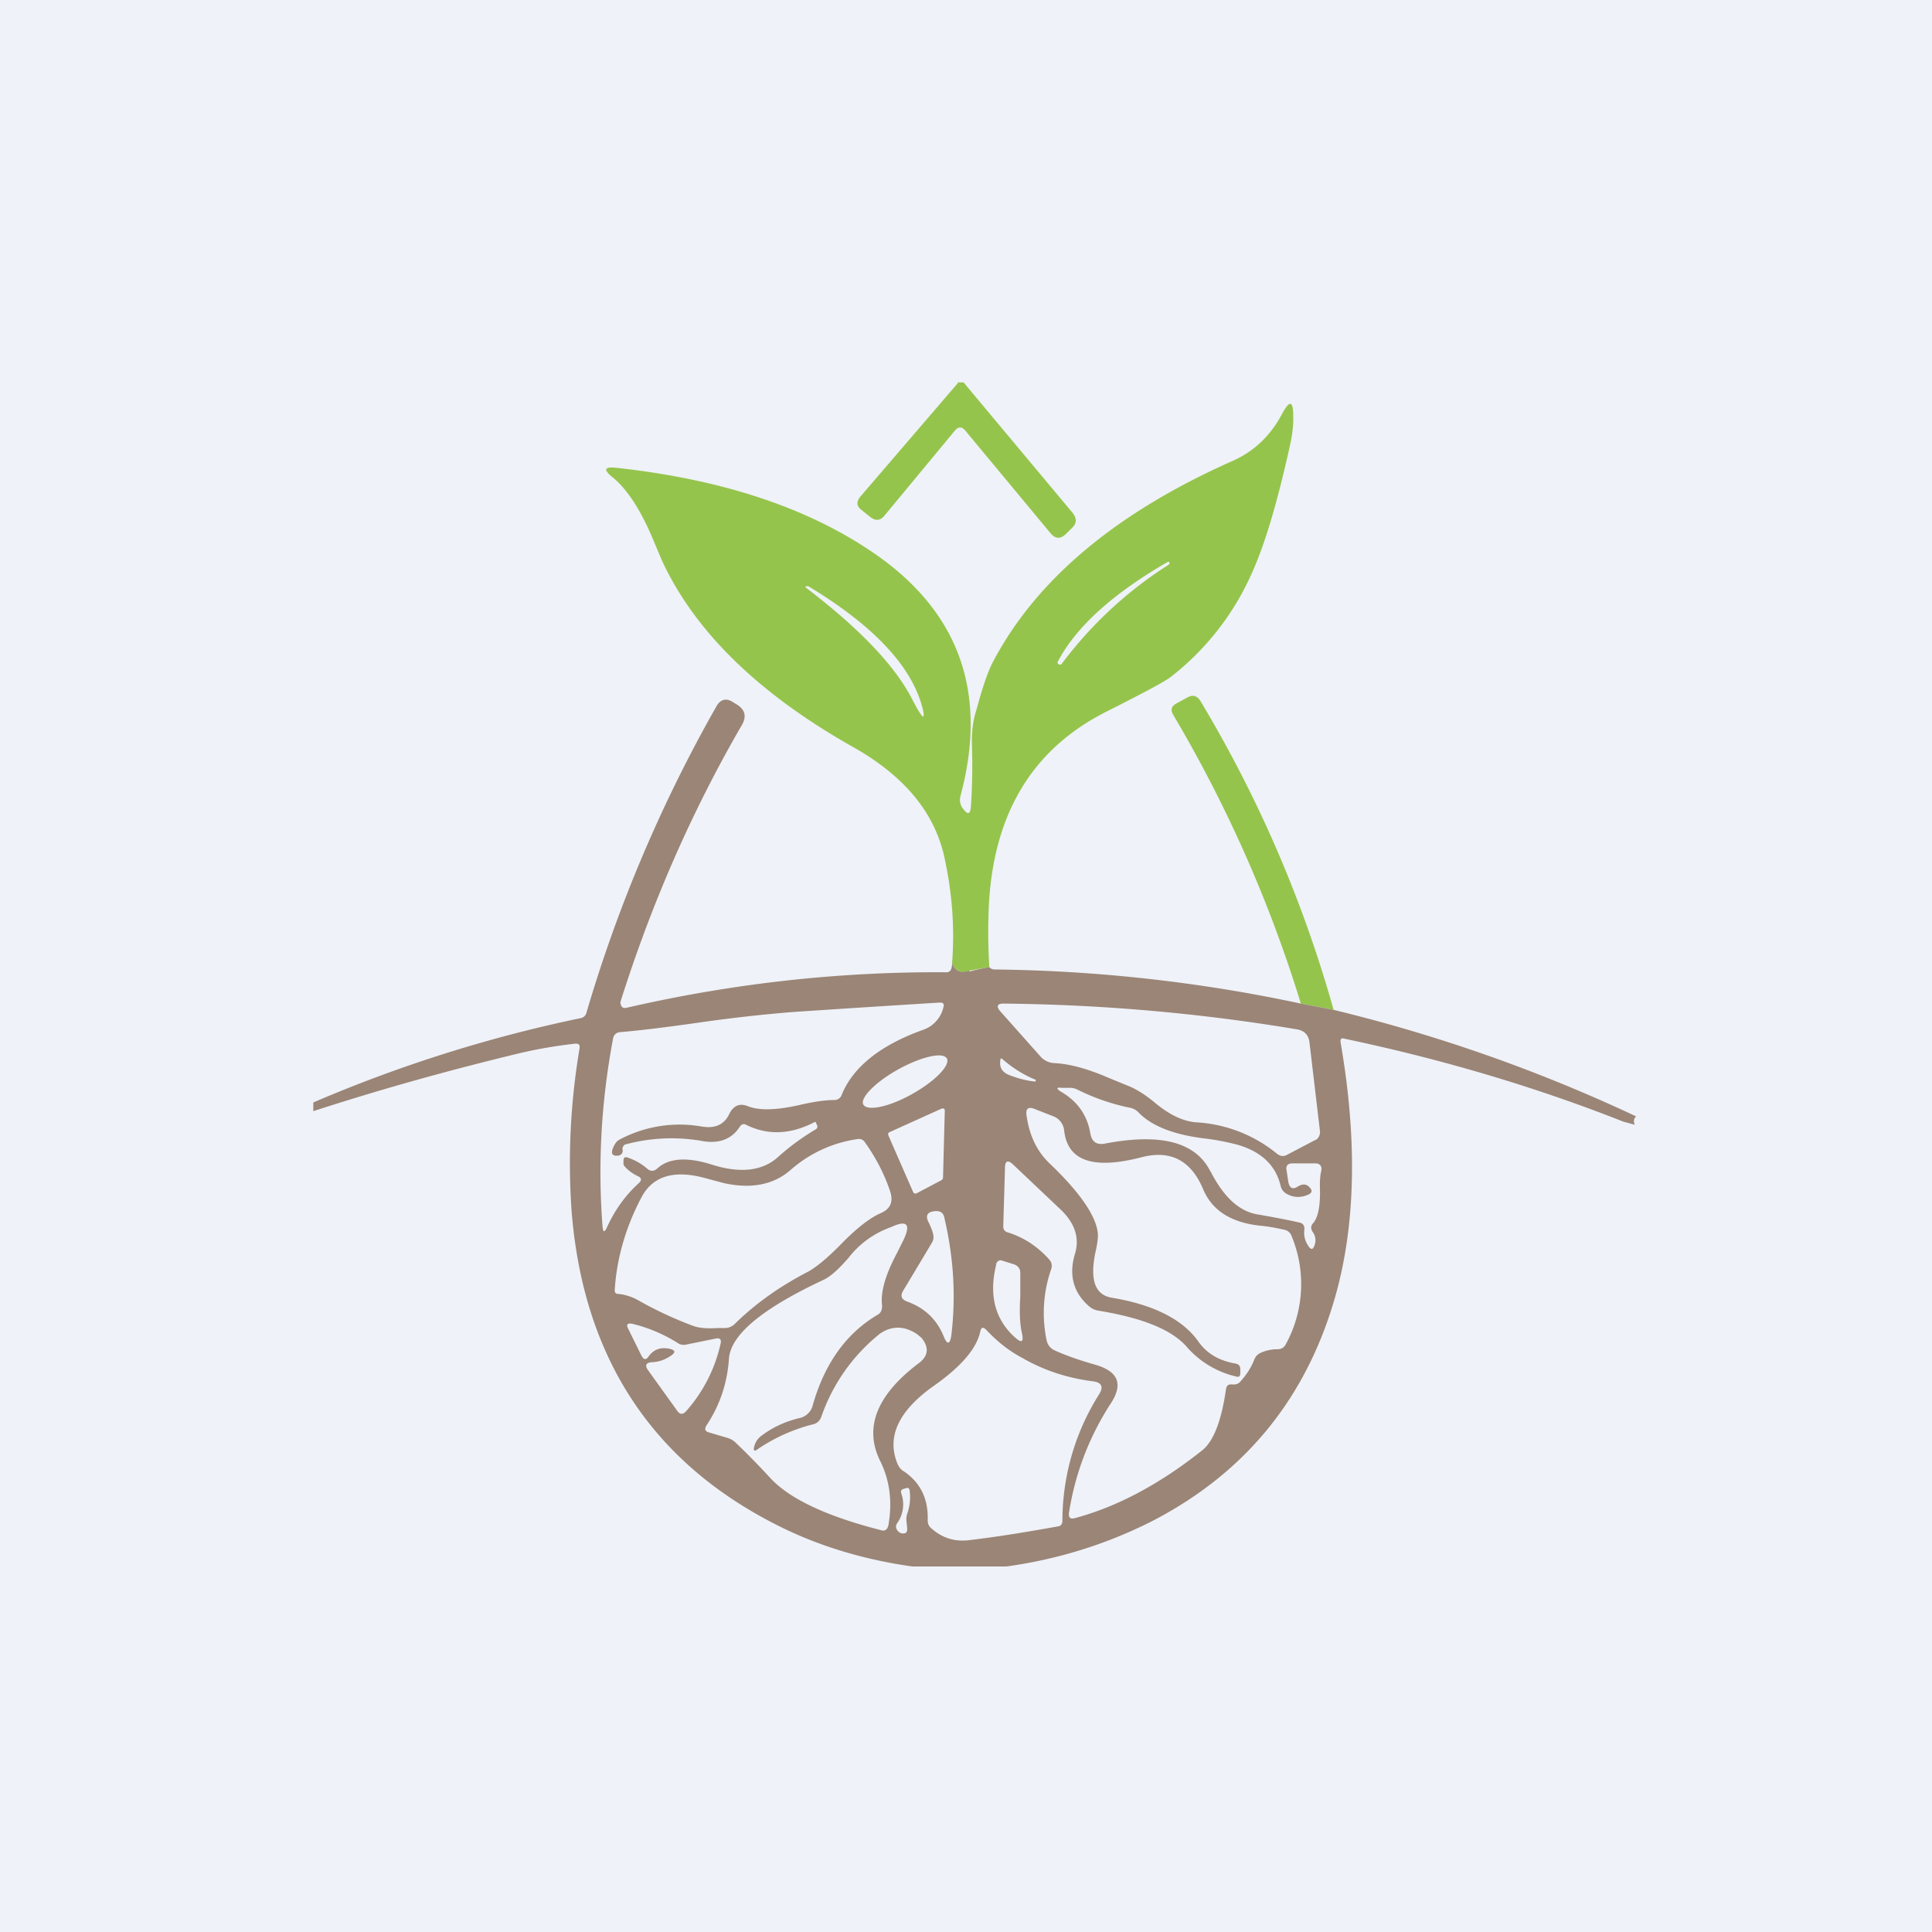 <?xml version="1.0" encoding="UTF-8"?>
<!-- generated by Finnhub -->
<svg viewBox="0 0 55.5 55.5" xmlns="http://www.w3.org/2000/svg">
<path d="M 0,0 H 55.5 V 55.5 H 0 Z" fill="rgb(239, 242, 248)"/>
<path d="M 27.51,10.985 H 27.68 L 30.81,14.73 C 30.94,14.89 30.94,15.04 30.78,15.18 L 30.61,15.35 C 30.46,15.49 30.31,15.48 30.18,15.32 L 27.73,12.37 C 27.63,12.25 27.53,12.25 27.43,12.37 L 25.41,14.81 C 25.29,14.96 25.16,14.97 25.01,14.86 L 24.76,14.66 C 24.6,14.55 24.59,14.41 24.72,14.26 L 27.52,11 Z" fill="rgb(149, 196, 76)"/>
<path d="M 27.84,27.885 L 28.42,27.78 A 16.3,16.3 0 0,1 28.4,26.16 C 28.5,23.44 29.62,21.53 31.79,20.44 C 32.86,19.9 33.48,19.57 33.64,19.44 A 7.73,7.73 0 0,0 35.99,16.4 C 36.37,15.54 36.73,14.3 37.09,12.64 C 37.13,12.41 37.16,12.18 37.15,11.95 C 37.15,11.51 37.05,11.49 36.84,11.87 C 36.5,12.52 36.02,12.97 35.41,13.24 C 32.05,14.73 29.74,16.67 28.5,19.06 C 28.4,19.26 28.28,19.59 28.15,20.03 L 28.05,20.39 C 27.95,20.69 27.91,21.03 27.92,21.39 C 27.94,21.99 27.93,22.59 27.89,23.19 C 27.87,23.39 27.8,23.41 27.68,23.25 A 0.41,0.41 0 0,1 27.59,22.87 C 28.39,19.9 27.56,17.57 25.09,15.88 C 23.19,14.58 20.73,13.77 17.72,13.44 C 17.35,13.4 17.32,13.49 17.61,13.72 C 18.01,14.05 18.41,14.65 18.77,15.52 L 19.01,16.09 C 19.96,18.15 21.81,19.95 24.56,21.49 C 25.99,22.31 26.85,23.35 27.13,24.63 C 27.35,25.63 27.43,26.65 27.35,27.67 C 27.45,27.89 27.61,27.97 27.85,27.91 Z M 33.56,16.23 A 11.57,11.57 0 0,0 30.5,19.07 C 30.47,19.1 30.44,19.1 30.41,19.08 C 30.38,19.06 30.37,19.03 30.39,19 C 30.92,18 31.97,17.05 33.55,16.14 H 33.58 C 33.61,16.18 33.6,16.2 33.56,16.23 Z M 26.25,20.18 C 25.78,19.2 24.75,18.1 23.15,16.88 C 23.13,16.86 23.14,16.85 23.16,16.84 H 23.22 C 25.14,18 26.24,19.19 26.52,20.42 C 26.56,20.62 26.52,20.63 26.42,20.47 C 26.35,20.37 26.3,20.27 26.25,20.17 Z M 38.31,29.01 L 37.37,28.83 A 38.4,38.4 0 0,0 33.7,20.53 C 33.62,20.39 33.65,20.29 33.79,20.21 L 34.12,20.03 C 34.27,19.95 34.39,19.99 34.48,20.13 A 36.22,36.22 0 0,1 38.31,29.01 Z" fill="rgb(149, 196, 76)"/>
<path d="M 27.84,27.885 C 27.61,27.97 27.45,27.9 27.35,27.67 C 27.35,27.85 27.29,27.94 27.18,27.93 C 24.1,27.91 21.04,28.25 18,28.95 C 17.91,28.97 17.86,28.95 17.83,28.85 A 0.13,0.13 0 0,1 17.83,28.76 C 18.73,25.91 19.9,23.26 21.31,20.83 C 21.45,20.59 21.41,20.39 21.17,20.24 L 21.07,20.18 C 20.87,20.04 20.69,20.08 20.57,20.31 A 41.5,41.5 0 0,0 16.85,29.08 A 0.21,0.21 0 0,1 16.67,29.25 C 14.03,29.8 11.47,30.61 9,31.67 V 31.92 C 11,31.27 12.99,30.72 14.99,30.24 C 15.47,30.13 15.99,30.04 16.53,29.98 C 16.63,29.98 16.66,30.01 16.65,30.11 A 19.75,19.75 0 0,0 16.42,34.79 C 16.76,39.05 18.78,42.08 22.48,43.89 C 23.61,44.44 24.86,44.81 26.21,45 H 28.91 C 30.42,44.79 31.81,44.35 33.11,43.69 C 35.81,42.29 37.57,40.11 38.39,37.13 C 38.94,35.11 38.99,32.71 38.51,29.94 C 38.5,29.84 38.53,29.81 38.63,29.84 C 41.48,30.44 44.15,31.24 46.63,32.22 L 46.96,32.31 C 46.92,32.21 46.93,32.14 47,32.07 A 45.67,45.67 0 0,0 38.31,29.01 L 37.37,28.83 A 44.37,44.37 0 0,0 28.59,27.85 C 28.51,27.85 28.46,27.83 28.42,27.78 C 28.22,27.82 28.02,27.86 27.85,27.91 Z M 17.88,33.03 C 17.88,32.96 17.9,32.92 17.95,32.88 A 5.07,5.07 0 0,1 20.13,32.77 C 20.63,32.87 21.01,32.74 21.25,32.37 C 21.3,32.29 21.37,32.27 21.45,32.32 C 22.07,32.62 22.72,32.59 23.41,32.23 H 23.43 L 23.46,32.3 C 23.5,32.37 23.48,32.42 23.42,32.45 C 23.02,32.69 22.67,32.95 22.37,33.22 C 21.92,33.64 21.27,33.72 20.43,33.45 C 19.73,33.23 19.21,33.27 18.89,33.56 C 18.79,33.65 18.69,33.66 18.59,33.57 A 1.65,1.65 0 0,0 18.02,33.25 C 17.95,33.23 17.92,33.25 17.91,33.33 V 33.41 C 17.91,33.44 17.91,33.46 17.93,33.49 C 18.04,33.62 18.18,33.72 18.33,33.79 C 18.43,33.84 18.44,33.9 18.36,33.98 C 17.97,34.33 17.66,34.76 17.43,35.27 C 17.36,35.41 17.33,35.4 17.31,35.25 C 17.17,33.45 17.27,31.65 17.61,29.84 C 17.63,29.72 17.71,29.66 17.81,29.65 C 18.31,29.61 19.06,29.52 20.05,29.38 A 42.4,42.4 0 0,1 22.8,29.07 A 871,871 0 0,1 27,28.8 C 27.1,28.8 27.13,28.84 27.1,28.94 A 0.9,0.9 0 0,1 26.5,29.59 C 25.28,30.03 24.5,30.66 24.18,31.45 A 0.22,0.22 0 0,1 23.96,31.6 C 23.74,31.6 23.41,31.64 22.98,31.74 C 22.32,31.89 21.82,31.91 21.49,31.78 C 21.25,31.68 21.07,31.76 20.95,32 C 20.81,32.3 20.55,32.43 20.15,32.36 A 3.67,3.67 0 0,0 17.81,32.73 A 0.33,0.33 0 0,0 17.67,32.86 C 17.54,33.08 17.55,33.2 17.71,33.2 C 17.83,33.2 17.89,33.15 17.89,33.03 Z M 37.78,32.75 L 36.98,33.17 C 36.88,33.23 36.78,33.22 36.68,33.14 A 4.02,4.02 0 0,0 34.35,32.24 C 33.99,32.21 33.6,32.03 33.18,31.68 C 32.88,31.43 32.61,31.27 32.4,31.19 L 31.84,30.96 C 31.24,30.7 30.72,30.56 30.29,30.54 A 0.56,0.56 0 0,1 29.89,30.35 L 28.76,29.08 C 28.6,28.91 28.64,28.82 28.86,28.83 C 31.71,28.86 34.51,29.11 37.26,29.57 C 37.48,29.61 37.6,29.74 37.62,29.97 L 37.92,32.51 C 37.92,32.61 37.88,32.7 37.79,32.75 Z M 27.2,30.4 C 27.31,30.6 26.86,31.06 26.2,31.43 C 25.54,31.8 24.91,31.93 24.8,31.73 C 24.7,31.54 25.15,31.08 25.82,30.71 C 26.48,30.35 27.1,30.21 27.2,30.41 Z M 28.79,30.42 C 29.08,30.67 29.39,30.87 29.73,31.01 C 29.75,31.01 29.76,31.03 29.75,31.06 L 29.73,31.07 C 29.46,31.04 29.21,30.97 28.96,30.87 C 28.77,30.78 28.7,30.64 28.74,30.43 C 28.75,30.4 28.77,30.4 28.79,30.42 Z M 37.77,35.75 A 0.4,0.4 0 0,0 37.71,35.39 C 37.65,35.3 37.65,35.22 37.72,35.14 C 37.86,34.98 37.92,34.68 37.92,34.24 C 37.91,33.98 37.92,33.79 37.95,33.66 C 37.99,33.5 37.92,33.41 37.75,33.42 H 37.13 C 36.99,33.42 36.93,33.49 36.96,33.63 L 37.01,33.96 C 37.05,34.14 37.14,34.18 37.29,34.08 C 37.43,34 37.54,34.01 37.63,34.12 C 37.7,34.2 37.69,34.26 37.6,34.31 C 37.38,34.41 37.17,34.41 36.97,34.3 A 0.34,0.34 0 0,1 36.79,34.07 C 36.65,33.48 36.24,33.09 35.57,32.89 A 7.01,7.01 0 0,0 34.57,32.7 C 33.7,32.59 33.07,32.34 32.7,31.95 A 0.46,0.46 0 0,0 32.45,31.82 A 6.1,6.1 0 0,1 30.95,31.3 A 0.5,0.5 0 0,0 30.7,31.25 H 30.5 C 30.35,31.23 30.34,31.27 30.46,31.35 C 30.95,31.63 31.23,32.03 31.32,32.55 C 31.36,32.8 31.5,32.9 31.75,32.85 C 33.33,32.55 34.33,32.8 34.76,33.63 L 34.78,33.66 C 35.16,34.4 35.61,34.81 36.15,34.89 C 36.55,34.96 36.93,35.03 37.33,35.12 C 37.43,35.14 37.48,35.21 37.47,35.32 C 37.45,35.48 37.48,35.63 37.57,35.77 C 37.66,35.92 37.72,35.91 37.77,35.75 Z M 26.23,34.24 L 25.53,32.64 C 25.5,32.58 25.51,32.54 25.56,32.52 L 27.02,31.86 C 27.11,31.82 27.15,31.85 27.14,31.93 L 27.09,33.83 C 27.09,33.85 27.08,33.88 27.05,33.9 L 26.35,34.27 C 26.3,34.3 26.25,34.29 26.23,34.24 Z M 35.63,39.44 C 35.63,39.54 35.59,39.57 35.5,39.54 A 2.68,2.68 0 0,1 34.1,38.7 C 33.67,38.2 32.83,37.86 31.55,37.65 A 0.52,0.52 0 0,1 31.28,37.52 C 30.83,37.13 30.7,36.62 30.88,36.02 C 31.02,35.56 30.88,35.12 30.43,34.71 L 29.1,33.45 C 28.95,33.31 28.87,33.35 28.87,33.55 L 28.82,35.23 C 28.82,35.32 28.86,35.37 28.94,35.4 C 29.4,35.54 29.8,35.8 30.14,36.18 C 30.21,36.26 30.23,36.35 30.2,36.45 A 3.82,3.82 0 0,0 30.07,38.52 C 30.1,38.64 30.17,38.72 30.27,38.78 C 30.64,38.95 31.03,39.08 31.45,39.2 C 32.12,39.39 32.27,39.75 31.92,40.3 A 7.98,7.98 0 0,0 30.71,43.45 C 30.69,43.59 30.74,43.65 30.88,43.61 C 32.08,43.29 33.31,42.64 34.54,41.66 C 34.85,41.41 35.07,40.86 35.2,40.03 L 35.22,39.9 C 35.24,39.8 35.29,39.76 35.39,39.77 C 35.49,39.78 35.57,39.76 35.63,39.69 C 35.81,39.49 35.94,39.29 36.03,39.06 C 36.07,38.96 36.13,38.9 36.22,38.86 C 36.38,38.79 36.53,38.76 36.69,38.76 C 36.81,38.76 36.89,38.71 36.94,38.61 A 3.6,3.6 0 0,0 37.1,35.5 A 0.27,0.27 0 0,0 36.91,35.33 C 36.68,35.28 36.44,35.23 36.2,35.21 C 35.37,35.12 34.83,34.78 34.57,34.18 C 34.22,33.33 33.62,33.02 32.77,33.25 C 31.4,33.6 30.67,33.35 30.57,32.48 A 0.49,0.49 0 0,0 30.24,32.06 L 29.73,31.86 C 29.53,31.78 29.46,31.85 29.49,32.05 C 29.57,32.62 29.79,33.08 30.16,33.43 C 31.06,34.29 31.52,34.98 31.54,35.48 C 31.54,35.58 31.52,35.76 31.46,36.01 C 31.31,36.78 31.46,37.2 31.94,37.28 C 33.14,37.48 33.97,37.9 34.42,38.53 C 34.66,38.88 35.02,39.09 35.49,39.17 C 35.59,39.19 35.63,39.24 35.63,39.34 V 39.44 Z M 17.66,37.04 C 17.72,36.13 17.98,35.24 18.43,34.39 C 18.76,33.77 19.39,33.59 20.32,33.86 L 20.81,33.99 C 21.59,34.16 22.23,34.03 22.71,33.61 A 3.7,3.7 0 0,1 24.65,32.72 A 0.2,0.2 0 0,1 24.85,32.82 C 25.17,33.27 25.41,33.74 25.57,34.22 C 25.67,34.52 25.58,34.73 25.3,34.85 C 24.98,34.99 24.6,35.29 24.16,35.74 C 23.76,36.15 23.41,36.44 23.14,36.57 C 22.38,36.97 21.7,37.45 21.11,38.03 A 0.4,0.4 0 0,1 20.82,38.15 H 20.62 C 20.3,38.17 20.06,38.15 19.89,38.08 A 10.8,10.8 0 0,1 18.33,37.35 C 18.15,37.25 17.96,37.19 17.76,37.17 C 17.68,37.17 17.65,37.12 17.66,37.04 Z M 26.7,35.16 C 26.74,35.26 26.78,35.34 26.8,35.43 C 26.83,35.53 26.82,35.62 26.77,35.7 L 25.95,37.07 C 25.85,37.23 25.9,37.33 26.06,37.39 C 26.56,37.57 26.91,37.9 27.11,38.39 C 27.21,38.64 27.29,38.63 27.33,38.35 C 27.46,37.25 27.4,36.14 27.13,34.99 C 27.11,34.86 27.03,34.79 26.9,34.79 C 26.63,34.8 26.56,34.92 26.7,35.16 Z M 21.78,41.62 A 5,5 0 0,1 23.38,40.91 C 23.48,40.88 23.55,40.81 23.59,40.71 A 5.25,5.25 0 0,1 25.28,38.31 C 25.62,38.08 25.98,38.08 26.35,38.33 L 26.47,38.43 C 26.7,38.71 26.67,38.96 26.38,39.17 C 25.18,40.08 24.81,41.02 25.29,41.98 C 25.56,42.53 25.64,43.14 25.52,43.82 C 25.49,43.94 25.42,43.99 25.32,43.96 C 23.75,43.56 22.68,43.06 22.12,42.45 A 21.5,21.5 0 0,0 21.14,41.45 A 0.55,0.55 0 0,0 20.91,41.31 L 20.37,41.15 C 20.25,41.12 20.23,41.05 20.3,40.94 C 20.67,40.38 20.89,39.75 20.94,39.04 C 20.98,38.35 21.89,37.59 23.67,36.76 C 23.87,36.66 24.09,36.46 24.37,36.14 A 2.66,2.66 0 0,1 25.6,35.25 C 26.05,35.04 26.17,35.16 25.96,35.61 L 25.76,36.01 C 25.43,36.63 25.29,37.13 25.34,37.51 C 25.34,37.63 25.31,37.71 25.21,37.77 C 24.31,38.3 23.69,39.17 23.35,40.36 A 0.5,0.5 0 0,1 22.95,40.74 C 22.55,40.84 22.2,41 21.88,41.24 A 0.54,0.54 0 0,0 21.67,41.54 C 21.63,41.68 21.67,41.71 21.78,41.62 Z M 28.62,36.32 C 28.4,37.2 28.58,37.91 29.17,38.43 C 29.35,38.59 29.41,38.55 29.36,38.31 C 29.3,38.06 29.28,37.71 29.31,37.25 V 36.57 C 29.31,36.44 29.24,36.36 29.13,36.32 L 28.81,36.22 C 28.71,36.18 28.65,36.22 28.61,36.32 Z M 19.25,38.75 C 18.98,38.69 18.78,38.76 18.63,38.97 C 18.56,39.07 18.5,39.07 18.43,38.95 L 18.05,38.18 C 17.98,38.05 18.02,38 18.17,38.03 C 18.63,38.14 19.07,38.33 19.47,38.58 C 19.54,38.63 19.61,38.64 19.69,38.63 L 20.57,38.45 C 20.68,38.43 20.73,38.48 20.7,38.6 A 4.33,4.33 0 0,1 19.7,40.55 C 19.61,40.64 19.54,40.63 19.47,40.55 L 18.63,39.38 C 18.51,39.22 18.55,39.14 18.75,39.13 C 18.95,39.12 19.12,39.05 19.28,38.94 C 19.41,38.85 19.4,38.79 19.25,38.75 Z M 31.39,39.68 C 30.69,39.59 30.01,39.38 29.37,39.01 C 28.97,38.8 28.63,38.52 28.34,38.21 C 28.24,38.11 28.19,38.12 28.16,38.25 C 28.06,38.73 27.62,39.25 26.84,39.8 C 25.83,40.51 25.47,41.25 25.77,42.02 C 25.81,42.12 25.87,42.22 25.97,42.27 C 26.44,42.59 26.67,43.06 26.65,43.67 C 26.65,43.77 26.68,43.84 26.75,43.9 C 27.07,44.19 27.45,44.3 27.87,44.24 C 28.71,44.14 29.55,44 30.38,43.85 C 30.48,43.84 30.52,43.78 30.52,43.68 A 6.81,6.81 0 0,1 31.57,40.06 C 31.71,39.84 31.65,39.71 31.39,39.68 Z M 26.04,43.7 L 26.06,43.9 C 26.07,44.02 26.02,44.06 25.92,44.05 A 0.2,0.2 0 0,1 25.77,43.95 C 25.73,43.89 25.73,43.82 25.77,43.76 A 0.93,0.93 0 0,0 25.89,42.9 C 25.87,42.83 25.89,42.79 25.96,42.77 L 26.03,42.75 C 26.08,42.73 26.12,42.75 26.13,42.81 C 26.16,43.04 26.14,43.25 26.07,43.46 A 0.51,0.51 0 0,0 26.04,43.7 Z" fill="rgb(154, 133, 119)" fill-rule="evenodd"/>
</svg>
